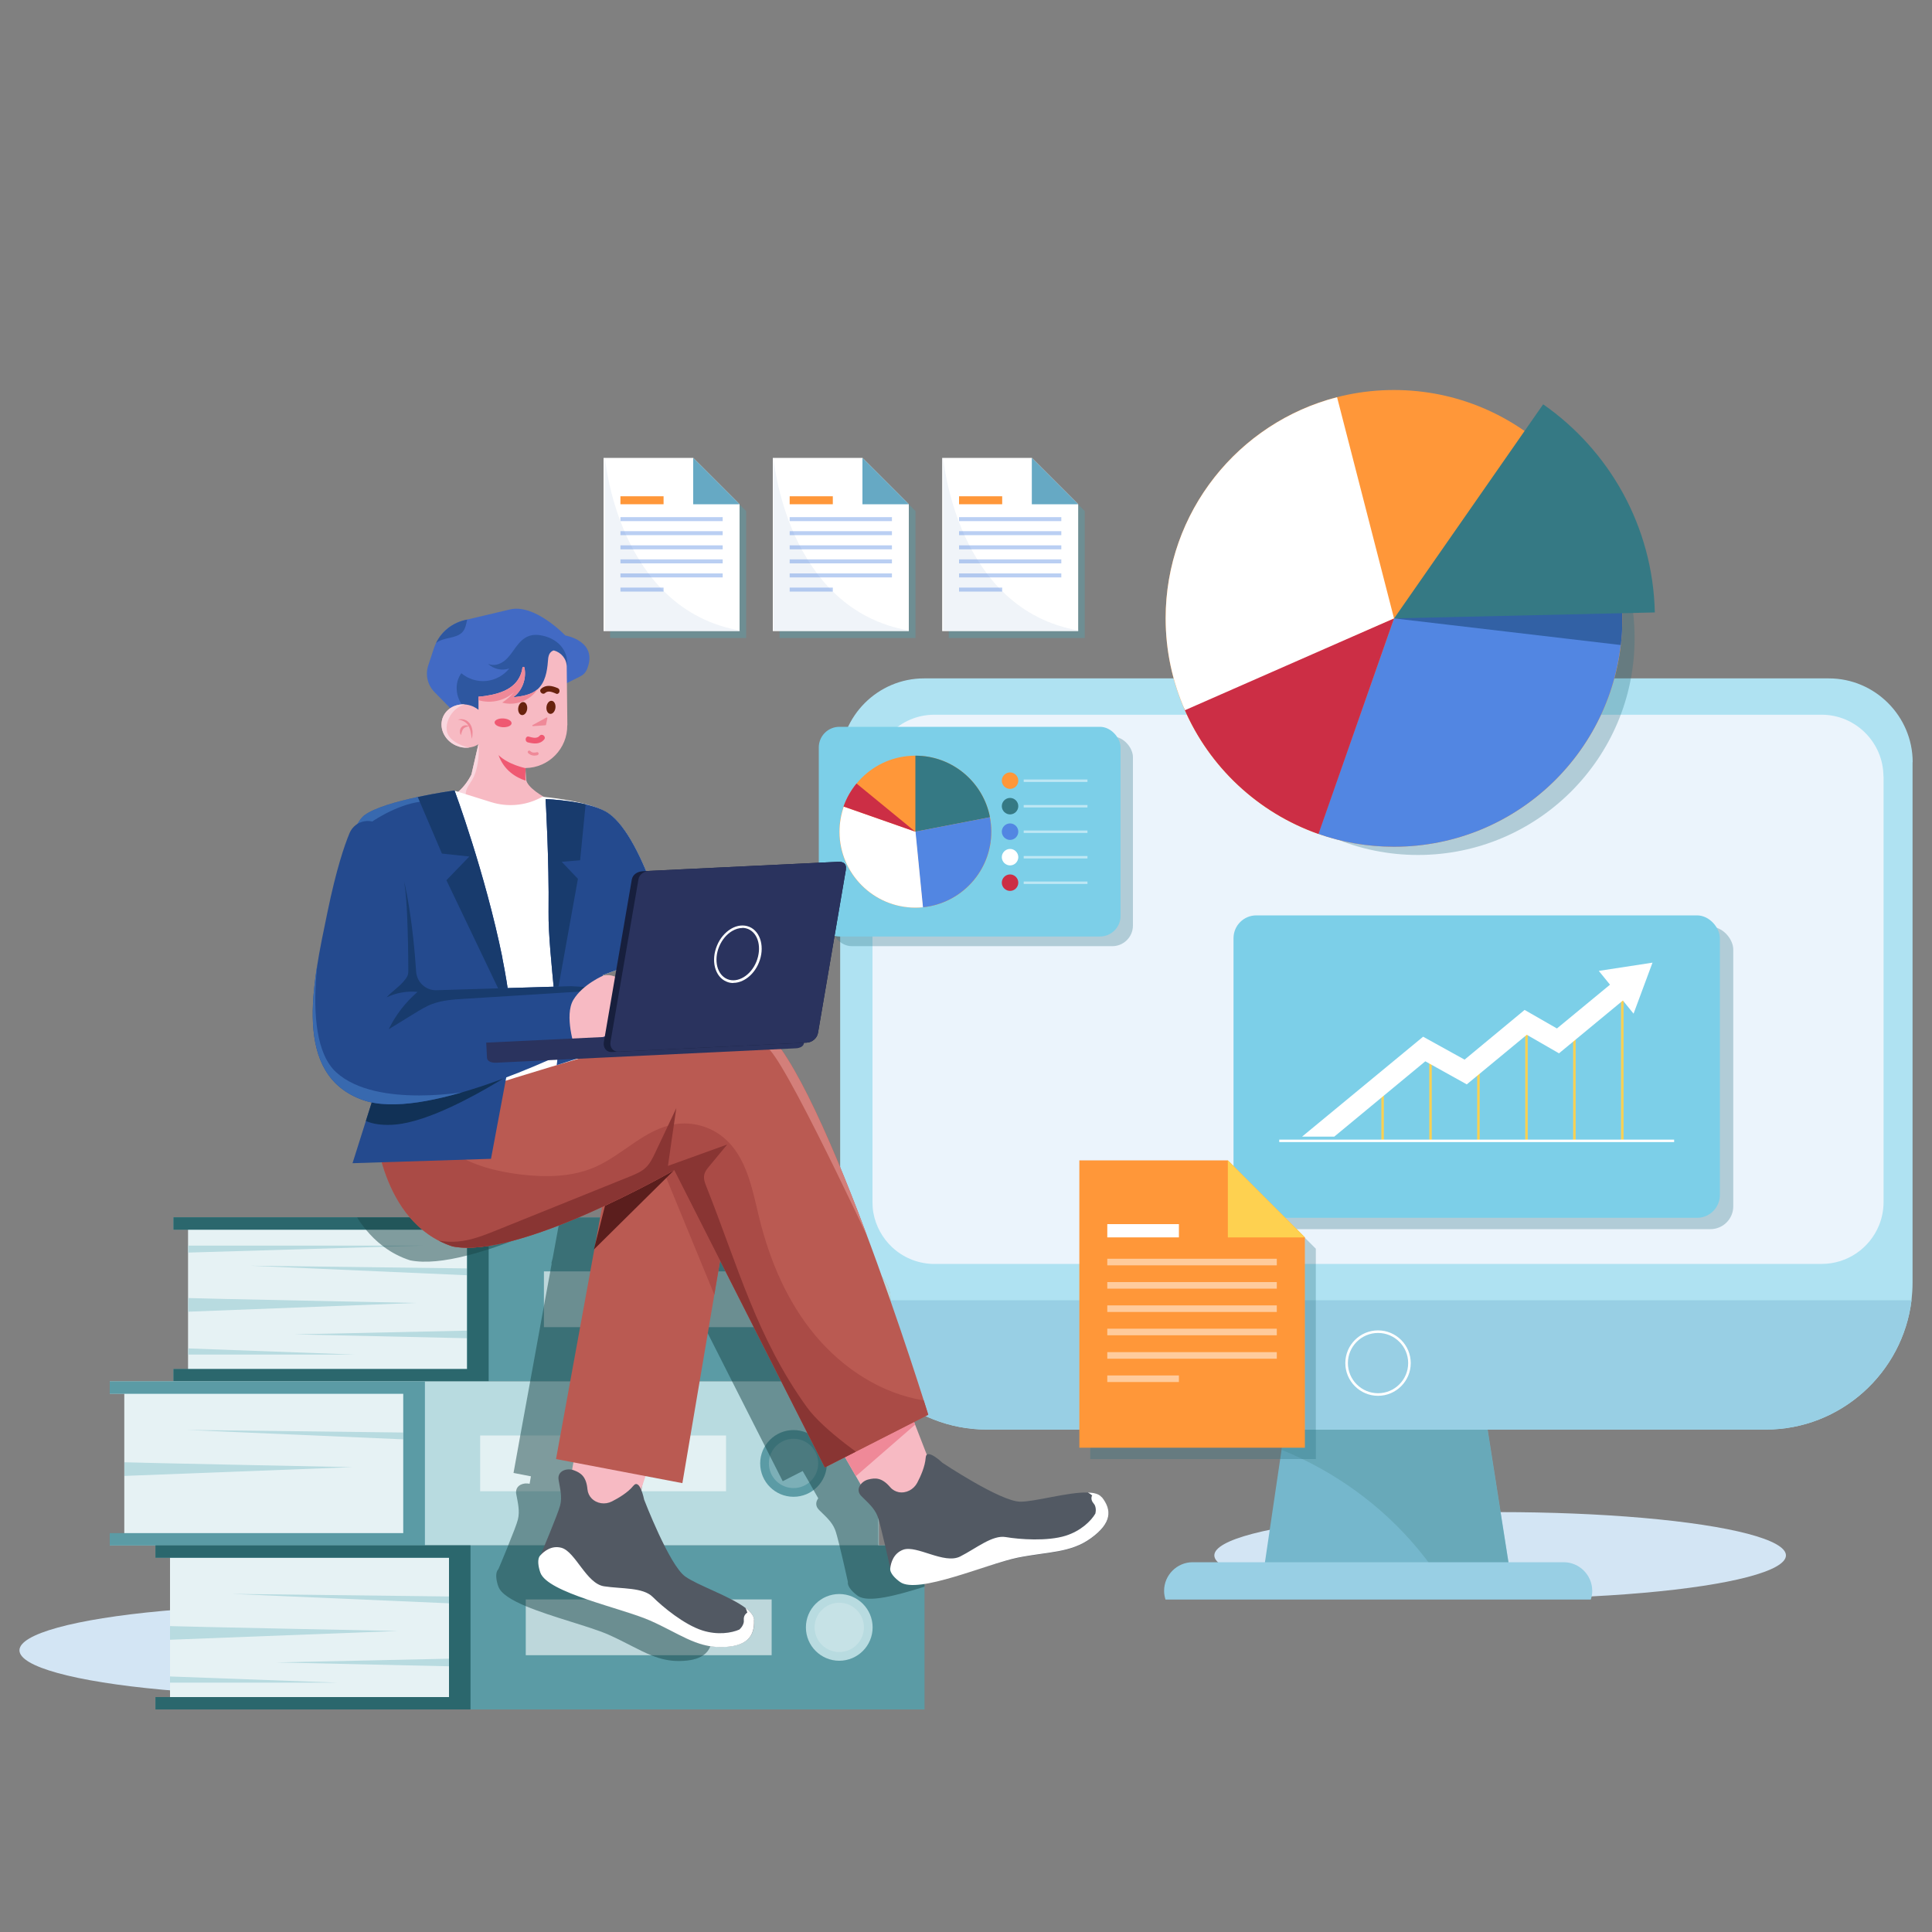 <svg xmlns="http://www.w3.org/2000/svg" xmlns:xlink="http://www.w3.org/1999/xlink" id="Layer_1" data-name="Layer 1" viewBox="0 0 150 150"><rect x="0" y="0" width="150" height="150" fill="#808080" stroke="none"/><defs><style>      .cls-1 {        fill: #5286e2;      }      .cls-2 {        fill: #ff9739;      }      .cls-3 {        fill: #183b6d;      }      .cls-4 {        fill: #357984;      }      .cls-5 {        fill: #98cfe4;      }      .cls-6 {        clip-path: url(#clippath-4);      }      .cls-7 {        fill: #f7bac3;      }      .cls-8 {        opacity: .2;      }      .cls-8, .cls-9 {        isolation: isolate;      }      .cls-10 {        fill: #fed150;      }      .cls-11 {        fill: #d37f7a;      }      .cls-12 {        fill: #3869af;      }      .cls-13 {        fill: #7ccfe8;      }      .cls-14 {        opacity: .3;      }      .cls-15 {        fill: #ef8998;      }      .cls-16 {        fill: #66a9c4;      }      .cls-17 {        fill: #ef5972;      }      .cls-18 {        fill: #426ac4;      }      .cls-19 {        fill: #fff;      }      .cls-20 {        fill: #68220d;      }      .cls-21 {        fill: #893533;      }      .cls-22 {        opacity: .4;      }      .cls-23 {        fill: #afe2f2;      }      .cls-24 {        fill: #113156;      }      .cls-25 {        fill: none;      }      .cls-26 {        fill: #ebf4fc;      }      .cls-27 {        fill: #ba5a52;      }      .cls-28 {        fill: #e6f2f4;      }      .cls-29 {        clip-path: url(#clippath-1);      }      .cls-30 {        fill: #2b676d;      }      .cls-31 {        fill: #525963;      }      .cls-32 {        fill: #cc2e45;      }      .cls-9 {        opacity: .6;      }      .cls-33 {        clip-path: url(#clippath-5);      }      .cls-34 {        fill: #dae3ef;      }      .cls-35 {        clip-path: url(#clippath-3);      }      .cls-36 {        fill: #75b7cc;      }      .cls-37 {        fill: #aa4b46;      }      .cls-38 {        fill: #171f3d;      }      .cls-39 {        fill: #296f7f;      }      .cls-40 {        fill: #5b1e1d;      }      .cls-41 {        fill: #5b9ba5;      }      .cls-42 {        fill: #f9d7df;      }      .cls-43 {        fill: #b8dbe0;      }      .cls-44 {        fill: #244a8e;      }      .cls-45 {        fill: #d3e5f4;      }      .cls-46 {        clip-path: url(#clippath-2);      }      .cls-47 {        fill: #194547;      }      .cls-48 {        fill: #2e57a0;      }      .cls-49 {        fill: #2a335e;      }      .cls-50 {        clip-path: url(#clippath);      }      .cls-51 {        opacity: .5;      }      .cls-52 {        fill: #3261a5;      }    </style><clipPath id="clippath"><path class="cls-25" d="M43.89,49.34s-2.4-2.53-4.35-2.01l-3.47.82c-1.12.27-2.02,1.09-2.38,2.18l-.44,1.33c-.24.72-.06,1.52.48,2.07l3.24,3.3,4.47-2.7,3.62-1.82c.23-.11.41-.3.51-.54.91-2.2-1.67-2.63-1.67-2.63Z"></path></clipPath><clipPath id="clippath-1"><path class="cls-25" d="M44.05,56.32l-.05-4.55c0-.61-.43-1.12-1-1.27-.16.03-.29.16-.36.31-.07.16-.09.35-.1.53-.06.79-.21,1.65-.81,2.18-.51.44-1.22.54-1.89.62.71-.5,1.05-1.45.88-2.3-.02-.09-.15-.08-.16,0-.06.48-.28.94-.63,1.28-.46.45-1.1.68-1.73.82-.34.07-.7.13-1.05.15v1.02c-.11-.09-.25-.18-.4-.25-.92-.41-1.96-.06-2.34.77-.37.83.07,1.84.99,2.25.6.27,1.26.21,1.74-.09l-.54,2.35c-.28.55-.69,1.11-1.28,1.54-1.79,1.32,1.3,2.77,1.3,2.77l4.98.21.7-2.75s-1.4-.75-1.45-1.4c-.05-.65-.05-.88-.05-.88,1.81-.02,3.27-1.52,3.24-3.32Z"></path></clipPath><clipPath id="clippath-2"><path class="cls-25" d="M29.09,87.22s.37,7.68,6.04,9.55c5.13,1.04,17.22-5.92,17.22-5.92l11.69,23.08,8.03-4.09s-8.74-28.34-13.37-30.32c-3.23-1.38-29.61,7.71-29.61,7.71Z"></path></clipPath><clipPath id="clippath-3"><path class="cls-25" d="M39.01,74.38c-1.35-6.63-3.72-13.01-3.72-13.01,0,0-5.43.75-7,1.93-1.9,1.42-2.29,10.82-2.29,10.82l5.14-1.26s-1.88,8.11-1.88,11.47l-1.89,5.98,10.75-.34,1.73-9.23c-.11-1.73-.35-3.88-.85-6.37Z"></path></clipPath><clipPath id="clippath-4"><path class="cls-25" d="M52.16,73.73l-5.37,1.98,1.19,5.46-4.76,1.53c.39-2.3-.67-8.52-.63-11.89.05-4.04-.23-8.77-.23-8.77,0,0,3.49.12,4.9,1.11,2.85,2,4.9,10.59,4.9,10.59Z"></path></clipPath><clipPath id="clippath-5"><path class="cls-25" d="M29.7,64.26c-.74-.85-2.12-.62-2.56.42-.4.96-1.03,2.81-1.71,6.11-1.16,5.6-2.77,12.67,2.76,14.62,4.6,1.62,14.72-3.15,18.01-4.81.62-.31.96-1.01.81-1.69l-.26-1.17c-.16-.72-.81-1.23-1.54-1.2l-11.32.34c-.82.03-1.52-.61-1.58-1.43-.19-2.87-.8-9.1-2.61-11.18Z"></path></clipPath></defs><ellipse class="cls-45" cx="23.7" cy="128.13" rx="22.19" ry="3.53"></ellipse><ellipse class="cls-45" cx="116.47" cy="120.76" rx="22.19" ry="3.36"></ellipse><g><polygon class="cls-36" points="117.44 123.33 97.91 123.33 99.5 112.56 100.35 106.78 114.86 106.92 117.44 123.33"></polygon><g class="cls-51"><path class="cls-41" d="M117.44,123.33h-5.12c-.69-1.07-1.43-2.11-2.25-3.09-2.81-3.38-6.49-6.03-10.58-7.68l.85-5.78,14.51.14,2.58,16.41Z"></path></g><path class="cls-5" d="M123.51,124.19c.07-.21.11-.44.11-.68h0c0-1.22-1-2.22-2.22-2.22h-28.8c-1.22,0-2.22,1-2.22,2.22h0c0,.24.04.46.11.68h33.03Z"></path><path class="cls-23" d="M148.49,59.18v40.41c0,.46-.03.91-.08,1.36-.68,5.63-5.5,10.04-11.31,10.04h-60.48c-5.81,0-10.63-4.4-11.31-10.04-.05-.44-.08-.9-.08-1.36v-40.41c0-3.58,2.93-6.51,6.51-6.51h70.25c3.58,0,6.51,2.93,6.51,6.51Z"></path><path class="cls-5" d="M148.41,100.95c-.68,5.63-5.5,10.04-11.31,10.04h-60.48c-5.81,0-10.63-4.4-11.31-10.04h83.1Z"></path><path class="cls-26" d="M146.24,60.28v33.05c0,.64-.13,1.26-.36,1.82-.72,1.75-2.44,2.98-4.44,2.98h-68.89c-.06,0-.13,0-.19,0h0c-1.19-.05-2.28-.53-3.1-1.3-.74-.7-1.26-1.62-1.45-2.66-.05-.27-.07-.55-.07-.83v-33.05c0-2.64,2.16-4.8,4.8-4.8h68.89c2.64,0,4.8,2.16,4.8,4.8Z"></path><path class="cls-19" d="M106.99,108.37c-1.4,0-2.54-1.14-2.54-2.54s1.14-2.54,2.54-2.54,2.54,1.14,2.54,2.54-1.14,2.54-2.54,2.54ZM106.99,103.49c-1.29,0-2.34,1.05-2.34,2.34s1.05,2.34,2.34,2.34,2.34-1.05,2.34-2.34-1.05-2.34-2.34-2.34Z"></path></g><g><g><g><rect class="cls-28" x="14.61" y="94.93" width="25.46" height="11.89" transform="translate(54.67 201.76) rotate(-180)"></rect><polygon class="cls-43" points="14.61 96.71 32.82 96.71 14.61 97.25 14.61 96.71"></polygon><polygon class="cls-43" points="36.26 98.48 19.41 98.27 36.26 99.01 36.26 98.48"></polygon><path class="cls-43" d="M14.61,100.78c.41.03,17.68.38,17.68.38l-17.68.68v-1.06Z"></path><polygon class="cls-43" points="36.26 103.31 22.85 103.6 36.26 103.9 36.26 103.31"></polygon><polygon class="cls-43" points="14.61 104.69 27.6 105.17 14.61 105.17 14.61 104.69"></polygon></g><path class="cls-41" d="M66.56,103.47c-.07,0-.14,0-.2,0,.48,1.41.91,2.7,1.27,3.79H13.47v-.96h22.79v-10.83H13.47v-.96h49.62c.35.9.7,1.81,1.03,2.71.22.6.44,1.19.65,1.78.46-.44,1.09-.71,1.78-.71,1.43,0,2.59,1.16,2.59,2.59s-1.16,2.59-2.59,2.59Z"></path><polygon class="cls-30" points="37.94 94.51 37.94 107.25 13.47 107.25 13.47 106.29 36.27 106.29 36.27 95.47 13.47 95.47 13.47 94.51 37.94 94.51"></polygon><g class="cls-9"><rect class="cls-19" x="42.22" y="98.72" width="19.09" height="4.33" transform="translate(103.54 201.76) rotate(-180)"></rect></g><path class="cls-43" d="M69.15,100.88c0,1.43-1.16,2.59-2.59,2.59-.07,0-.14,0-.2,0-1.33-.1-2.38-1.22-2.38-2.58,0-.74.31-1.41.81-1.88.46-.44,1.09-.71,1.78-.71,1.43,0,2.59,1.16,2.59,2.59Z"></path><g class="cls-8"><path class="cls-19" d="M64.73,101.44c.31,1.01,1.38,1.58,2.39,1.27,1.01-.31,1.58-1.38,1.27-2.39-.31-1.01-1.38-1.58-2.39-1.27-1.01.31-1.58,1.38-1.27,2.39Z"></path></g></g><g><g><rect class="cls-28" x="9.66" y="107.68" width="25.46" height="11.89" transform="translate(44.77 227.24) rotate(-180)"></rect><polygon class="cls-43" points="31.31 111.22 14.46 111.02 31.31 111.75 31.31 111.22"></polygon><path class="cls-43" d="M9.66,113.53c.41.03,17.68.38,17.68.38l-17.68.68v-1.06Z"></path></g><polygon class="cls-43" points="68.23 107.25 68.23 119.99 8.52 119.99 8.52 119.04 31.31 119.04 31.31 108.21 8.52 108.21 8.52 107.25 68.23 107.25"></polygon><polygon class="cls-41" points="31.31 108.21 31.31 119.03 8.52 119.03 8.52 119.99 32.99 119.99 32.99 107.25 8.52 107.25 8.52 108.21 31.31 108.21"></polygon><g class="cls-9"><rect class="cls-19" x="37.27" y="111.46" width="19.09" height="4.33" transform="translate(93.64 227.24) rotate(-180)"></rect></g><path class="cls-41" d="M59.02,113.62c0,1.43,1.16,2.59,2.59,2.59s2.59-1.16,2.59-2.59-1.16-2.59-2.59-2.59-2.59,1.16-2.59,2.59Z"></path><g class="cls-8"><path class="cls-19" d="M59.78,114.18c.31,1.01,1.38,1.58,2.39,1.27,1.01-.31,1.58-1.38,1.27-2.39-.31-1.01-1.38-1.58-2.39-1.27-1.01.31-1.58,1.38-1.27,2.39Z"></path></g></g><g><g><rect class="cls-28" x="13.2" y="120.4" width="25.46" height="11.89" transform="translate(51.86 252.7) rotate(-180)"></rect><polygon class="cls-43" points="34.86 123.95 18 123.75 34.86 124.48 34.86 123.95"></polygon><path class="cls-43" d="M13.2,126.25c.41.03,17.68.38,17.68.38l-17.68.68v-1.06Z"></path><polygon class="cls-43" points="34.86 128.78 21.44 129.07 34.86 129.37 34.86 128.78"></polygon><polygon class="cls-43" points="13.2 130.16 26.19 130.64 13.2 130.64 13.2 130.16"></polygon></g><polygon class="cls-41" points="71.78 119.98 71.78 132.72 12.07 132.72 12.07 131.76 34.86 131.76 34.86 120.94 12.07 120.94 12.07 119.98 71.78 119.98"></polygon><polygon class="cls-30" points="34.86 120.94 34.86 131.76 12.07 131.76 12.07 132.72 36.53 132.72 36.53 119.98 12.07 119.98 12.07 120.94 34.86 120.94"></polygon><g class="cls-9"><rect class="cls-19" x="40.82" y="124.19" width="19.09" height="4.33" transform="translate(100.73 252.7) rotate(-180)"></rect></g><path class="cls-43" d="M62.57,126.35c0,1.43,1.16,2.59,2.59,2.59s2.59-1.16,2.59-2.59-1.16-2.59-2.59-2.59-2.59,1.16-2.59,2.59Z"></path><g class="cls-8"><path class="cls-19" d="M63.33,126.91c.31,1.01,1.38,1.58,2.39,1.27,1.01-.31,1.58-1.38,1.27-2.39-.31-1.01-1.38-1.58-2.39-1.27-1.01.31-1.58,1.38-1.27,2.39Z"></path></g></g><g class="cls-51"><path class="cls-47" d="M71.78,119.98v3.21c-2.16.68-4.38,1.28-5.18.71-.37-.26-.83-.71-.77-1.08,0,0-.35-1.6-.65-2.81,0,0,0,0,0-.01-.14-.55-.26-1.02-.34-1.22-.24-.63-.74-1.04-1.25-1.55-.3-.3-.26-.64-.06-.9l-.36-.63h0s-.33-.59-.33-.59l-.52-.9-1.55.79-.98-1.93-.39-.77-2.55-5.03-2.13-4.21-2.09-4.12-.45,2.65-.25,1.47-.71,4.21-.71,4.21-.73,4.33-.07.42-2.2-.42-.66-.13-.04.13-.31.91c.16.35.24.8.24.8,0,0,.45,1.17,1.05,2.48,0,0,0,0,0,.01.65,1.42,1.48,3,2.12,3.46.31.23.8.47,1.37.73,1.12.52,2.52,1.1,3.33,1.72.4.3.65.61.67.92.04.74-.15,1.32-.7,1.69-.4.27-.99.42-1.83.43-.79.01-1.47-.16-2.15-.43-1.03-.41-2.05-1.04-3.39-1.63-1.44-.63-4.36-1.35-6.39-2.2-1.1-.46-1.94-.97-2.13-1.53,0-.03-.02-.06-.03-.08-.13-.41-.22-.95,0-1.22,0-.01.02-.02.03-.03,0,0,.38-.89.76-1.83,0,0,0,0,0-.01.34-.84.69-1.72.76-2.03.16-.65,0-1.28-.13-1.98-.01-.06-.02-.12-.01-.18.02-.51.58-.72,1.05-.61l.1-.58-1.35-.26.52-2.88.77-4.21,1.04-5.71.52-2.82.12-.68-.04.04.11-.42.53-2.88c-1.07.49-2.22.99-3.39,1.44-.71.27-1.42.53-2.13.76-.57.18-1.13.35-1.67.48-1.69.43-3.23.61-4.41.37-.38-.12-.73-.27-1.06-.44-.34-.17-.65-.37-.95-.59-.04-.03-.08-.06-.12-.09-.49-.37-.91-.79-1.29-1.25-.14-.17-.28-.35-.41-.53-.1-.14-.2-.28-.28-.43h35.34c.35.9.7,1.81,1.03,2.71.22.6.44,1.19.65,1.78.09.24.17.48.26.72.37,1.04.73,2.06,1.06,3.02.09.24.17.48.25.72.48,1.41.91,2.7,1.27,3.79.23.71.43,1.33.6,1.86.08.25.15.47.21.67.23.71.35,1.11.35,1.11l-.56.29-.55.28.09.22.47,1.21v7.1h3.54Z"></path></g></g><g><g class="cls-14"><circle class="cls-39" cx="110.09" cy="49.56" r="16.82"></circle></g><g><circle class="cls-2" cx="108.23" cy="48.01" r="17.73"></circle><path class="cls-1" d="M108.23,48.01l-5.88,16.73c1.84.65,3.82,1,5.88,1,9.59,0,17.39-7.61,17.71-17.11l-17.71-.62Z"></path><path class="cls-52" d="M125.84,50.08c.08-.68.12-1.37.12-2.07,0-1.6-.22-3.15-.61-4.62l-17.12,4.62,17.61,2.07Z"></path><path class="cls-4" d="M128.48,47.55c-.15-6.69-3.54-12.58-8.67-16.16l-11.57,16.62,20.25-.46Z"></path><path class="cls-32" d="M102.37,64.74l5.86-16.73-16.29,7c1.95,4.54,5.74,8.09,10.43,9.74Z"></path><path class="cls-19" d="M103.81,30.84c-7.65,1.97-13.31,8.91-13.31,17.17,0,2.54.54,4.95,1.5,7.13l16.23-7.13-4.42-17.17Z"></path></g><g><g><g class="cls-51"><polygon class="cls-41" points="54.33 36.08 47.37 36.08 47.37 49.53 57.93 49.53 57.93 39.68 54.33 36.08"></polygon></g><polygon class="cls-19" points="57.42 39.15 57.42 49 46.86 49 46.86 35.55 53.82 35.55 57.42 39.15"></polygon><g class="cls-22"><path class="cls-34" d="M57.53,48.97h-10.56v-13.45s.96,11.81,10.56,13.45Z"></path></g><polygon class="cls-16" points="53.82 35.55 53.82 39.15 57.42 39.15 53.82 35.55"></polygon><rect class="cls-2" x="48.17" y="38.53" width="3.35" height=".62"></rect><g class="cls-22"><rect class="cls-1" x="48.17" y="40.15" width="7.94" height=".31"></rect><rect class="cls-1" x="48.17" y="41.24" width="7.94" height=".31"></rect><rect class="cls-1" x="48.17" y="42.34" width="7.94" height=".31"></rect><rect class="cls-1" x="48.17" y="43.43" width="7.94" height=".31"></rect><rect class="cls-1" x="48.17" y="44.52" width="7.94" height=".31"></rect><rect class="cls-1" x="48.17" y="45.62" width="3.35" height=".31"></rect></g></g><g><g class="cls-51"><polygon class="cls-41" points="67.48 36.08 60.52 36.08 60.52 49.53 71.08 49.53 71.08 39.68 67.48 36.08"></polygon></g><polygon class="cls-19" points="66.96 35.55 60 35.55 60 49 70.56 49 70.56 39.15 66.96 35.55"></polygon><g class="cls-22"><path class="cls-34" d="M70.61,48.96h-10.56v-13.45s.96,11.81,10.56,13.45Z"></path></g><polygon class="cls-16" points="66.96 35.55 66.96 39.15 70.56 39.15 66.96 35.55"></polygon><rect class="cls-2" x="61.31" y="38.53" width="3.35" height=".62"></rect><g class="cls-22"><rect class="cls-1" x="61.31" y="40.15" width="7.94" height=".31"></rect><rect class="cls-1" x="61.31" y="41.24" width="7.94" height=".31"></rect><rect class="cls-1" x="61.31" y="42.34" width="7.94" height=".31"></rect><rect class="cls-1" x="61.31" y="43.43" width="7.94" height=".31"></rect><rect class="cls-1" x="61.31" y="44.52" width="7.94" height=".31"></rect><rect class="cls-1" x="61.31" y="45.62" width="3.35" height=".31"></rect></g></g><g><g class="cls-51"><polygon class="cls-41" points="80.62 36.08 73.66 36.08 73.66 49.53 84.22 49.53 84.22 39.68 80.62 36.08"></polygon></g><polygon class="cls-19" points="80.11 35.55 73.15 35.55 73.15 49 83.71 49 83.71 39.15 80.11 35.55"></polygon><g class="cls-22"><path class="cls-34" d="M83.79,48.96h-10.56v-13.45s.96,11.81,10.56,13.45Z"></path></g><polygon class="cls-16" points="80.11 35.55 80.11 39.15 83.71 39.15 80.11 35.55"></polygon><rect class="cls-2" x="74.46" y="38.53" width="3.35" height=".62"></rect><g><g class="cls-22"><rect class="cls-1" x="74.46" y="40.15" width="7.94" height=".31"></rect></g><g class="cls-22"><rect class="cls-1" x="74.46" y="41.24" width="7.94" height=".31"></rect></g><g class="cls-22"><rect class="cls-1" x="74.46" y="42.34" width="7.94" height=".31"></rect></g><g class="cls-22"><rect class="cls-1" x="74.46" y="43.43" width="7.94" height=".31"></rect></g><g class="cls-22"><rect class="cls-1" x="74.46" y="44.52" width="7.94" height=".31"></rect></g><g class="cls-22"><rect class="cls-1" x="74.46" y="45.62" width="3.35" height=".31"></rect></g></g></g></g><g><g class="cls-14"><rect class="cls-39" x="64.53" y="57.18" width="23.43" height="16.28" rx="1.6" ry="1.6"></rect></g><rect class="cls-13" x="63.57" y="56.43" width="23.43" height="16.28" rx="1.6" ry="1.6"></rect><g><circle class="cls-2" cx="71.07" cy="64.57" r="5.9"></circle><path class="cls-4" d="M76.86,63.45c-.52-2.72-2.92-4.78-5.79-4.78v5.9l5.79-1.12Z"></path><path class="cls-1" d="M76.96,64.57c0-.38-.04-.76-.11-1.12l-5.79,1.12.58,5.87c2.98-.29,5.32-2.81,5.32-5.87Z"></path><path class="cls-19" d="M71.07,64.57l-5.56-1.95c-.21.61-.33,1.27-.33,1.95,0,3.26,2.64,5.9,5.9,5.9.2,0,.39-.01.58-.03l-.58-5.87Z"></path><path class="cls-32" d="M65.5,62.62l5.56,1.95-4.56-3.74c-.43.53-.78,1.13-1.01,1.79Z"></path></g><g><path class="cls-2" d="M79.06,60.61c0,.35-.29.64-.64.64s-.64-.29-.64-.64.29-.64.64-.64.64.29.64.64Z"></path><g class="cls-51"><rect class="cls-19" x="79.48" y="60.52" width="4.95" height=".19"></rect></g><path class="cls-4" d="M79.06,62.59c0,.35-.29.64-.64.64s-.64-.29-.64-.64.29-.64.64-.64.64.29.64.64Z"></path><g class="cls-51"><rect class="cls-19" x="79.48" y="62.5" width="4.95" height=".19"></rect></g><path class="cls-1" d="M79.06,64.57c0,.35-.29.64-.64.64s-.64-.29-.64-.64.29-.64.64-.64.64.29.64.64Z"></path><g class="cls-51"><rect class="cls-19" x="79.48" y="64.48" width="4.95" height=".19"></rect></g><path class="cls-19" d="M79.06,66.55c0,.35-.29.64-.64.64s-.64-.29-.64-.64.29-.64.64-.64.64.29.64.64Z"></path><g class="cls-51"><rect class="cls-19" x="79.48" y="66.46" width="4.95" height=".19"></rect></g><path class="cls-32" d="M79.06,68.53c0,.35-.29.64-.64.64s-.64-.29-.64-.64.29-.64.64-.64.64.29.64.64Z"></path><g class="cls-51"><rect class="cls-19" x="79.48" y="68.44" width="4.95" height=".19"></rect></g></g></g><g><g class="cls-14"><rect class="cls-39" x="96.81" y="71.95" width="37.76" height="23.48" rx="1.77" ry="1.77"></rect></g><rect class="cls-13" x="95.77" y="71.07" width="37.76" height="23.48" rx="1.77" ry="1.77"></rect><g><g><g><rect class="cls-10" x="107.25" y="84.9" width=".19" height="3.67"></rect><rect class="cls-10" x="110.97" y="82.14" width=".19" height="6.44"></rect><rect class="cls-10" x="114.69" y="82.81" width=".19" height="5.76"></rect><rect class="cls-10" x="118.42" y="79.78" width=".19" height="8.79"></rect><rect class="cls-10" x="122.14" y="79.78" width=".19" height="8.79"></rect><rect class="cls-10" x="125.86" y="77.26" width=".19" height="11.31"></rect></g><rect class="cls-19" x="99.32" y="88.48" width="30.66" height=".19"></rect></g><polygon class="cls-19" points="124.13 75.38 125 76.45 120.88 79.85 118.37 78.41 113.71 82.27 110.49 80.49 101.09 88.25 103.59 88.25 110.66 82.4 113.88 84.19 118.54 80.34 121.04 81.78 126 77.68 126.83 78.7 128.3 74.74 124.13 75.38"></polygon></g></g><g><g class="cls-14"><polygon class="cls-39" points="96.19 90.98 84.65 90.98 84.65 113.28 102.16 113.28 102.16 96.95 96.19 90.98"></polygon></g><polygon class="cls-2" points="95.33 90.09 83.8 90.09 83.8 112.4 101.31 112.4 101.31 96.07 95.33 90.09"></polygon><polygon class="cls-10" points="95.33 90.09 95.33 96.07 101.31 96.07 95.33 90.09"></polygon><rect class="cls-19" x="85.97" y="95.04" width="5.56" height="1.03"></rect><g><g class="cls-51"><rect class="cls-19" x="85.97" y="97.73" width="13.16" height=".51"></rect></g><g class="cls-51"><rect class="cls-19" x="85.97" y="99.54" width="13.16" height=".51"></rect></g><g class="cls-51"><rect class="cls-19" x="85.97" y="101.35" width="13.16" height=".51"></rect></g><g class="cls-51"><rect class="cls-19" x="85.97" y="103.16" width="13.16" height=".51"></rect></g><g class="cls-51"><rect class="cls-19" x="85.97" y="104.98" width="13.16" height=".51"></rect></g><g class="cls-51"><rect class="cls-19" x="85.97" y="106.79" width="5.56" height=".51"></rect></g></g></g></g><g><g><path class="cls-18" d="M43.89,49.34s-2.4-2.53-4.35-2.01l-3.47.82c-1.12.27-2.02,1.09-2.38,2.18l-.44,1.33c-.24.72-.06,1.52.48,2.07l3.24,3.3,4.47-2.7,3.62-1.82c.23-.11.41-.3.51-.54.91-2.2-1.67-2.63-1.67-2.63Z"></path><g class="cls-50"><g><path class="cls-48" d="M42.11,49.35c-.35-.08-.73-.09-1.07.04-.43.16-.74.52-1.01.88-.27.37-.51.76-.87,1.04s-.86.43-1.27.22c.42.42,1.09.57,1.65.37-.43.54-1.09.9-1.78.97-.69.07-1.41-.15-1.94-.6-.56.75-.45,1.88.16,2.59s1.63,1,2.54.83c.83-.15,1.69-.63,2.46-.3.16.07.31.17.49.21.48.1.89-.35,1.13-.77.34-.6.58-1.26.69-1.95l.72-1.23c.09-.54-.12-1.11-.48-1.52-.37-.41-.88-.67-1.42-.78Z"></path><path class="cls-48" d="M35.95,49.02c.26-.33.25-.79.41-1.18.21-.52.68-.87,1.06-1.28.06-.06.11-.16.06-.23-.02-.03-.06-.04-.1-.05-.61-.15-1.26,0-1.81.29-.55.3-1.01.74-1.43,1.2-.51.57-.99,1.25-1,2.01l-.22,1.53c.28-.6.59-1.24,1.18-1.54.61-.31,1.44-.22,1.86-.76Z"></path></g></g><g><path class="cls-7" d="M44.05,56.32l-.05-4.55c0-.61-.43-1.12-1-1.27-.16.03-.29.16-.36.31-.07.16-.09.35-.1.53-.06.79-.21,1.65-.81,2.18-.51.44-1.22.54-1.89.62.71-.5,1.05-1.45.88-2.3-.02-.09-.15-.08-.16,0-.06.48-.28.94-.63,1.28-.46.45-1.1.68-1.73.82-.34.07-.7.13-1.05.15v1.02c-.11-.09-.25-.18-.4-.25-.92-.41-1.96-.06-2.34.77-.37.83.07,1.84.99,2.25.6.27,1.26.21,1.74-.09l-.54,2.35c-.28.55-.69,1.11-1.28,1.54-1.79,1.32,1.3,2.77,1.3,2.77l4.98.21.7-2.75s-1.4-.75-1.45-1.4c-.05-.65-.05-.88-.05-.88,1.81-.02,3.27-1.52,3.24-3.32Z"></path><g class="cls-29"><g><path class="cls-15" d="M39.23,51.99c-.41.36-.84.71-1.34.94s-1.08.31-1.6.15l.63,1.2c1,.41,2.23.18,3.01-.56-.27.32-.59.6-.94.83.99.28,2.14-.14,2.71-.99.38-.56.51-1.24.56-1.91.05-.67.02-1.35.12-2.01-1.23.48-2.17,1.48-3.15,2.35Z"></path><path class="cls-42" d="M33.98,59c.56.6,1.42.75,2.06.3.47-.33.79-.93,1.08-1.5-.37.39-.91.23-1.36.03-.47-.21-1.01-.55-1.08-1.17-.03-.27.03-.54.13-.79.37-.91,1.26-1.39,2.05-1.17l-1.74-.71c-.97.18-1.75,1.29-1.87,2.51-.09.92.18,1.9.74,2.5Z"></path><path class="cls-15" d="M37,54.99l.3.1c-.1-.04-.2-.07-.3-.1Z"></path><path class="cls-42" d="M36.18,61.42c.1-.31.29-.57.46-.84.47-.78.56-1.87.53-2.78l-1.95,2.43c-.48.53-.98,1.09-1.21,1.77-.23.68-.12,1.53.45,1.97.21.16.46.26.71.35,1.28.46,2.64.83,3.99.66-.67-.5-1.46-.83-2.09-1.37s-1.12-1.4-.87-2.19Z"></path></g></g><path class="cls-17" d="M38.7,58.61c.42,1.2,1.35,1.75,2.11,2-.04-.25-.02-.63,0-.97h0s-1.34-.26-2.11-1.02Z"></path><g><path class="cls-15" d="M35.52,55.88c.18-.06.38-.06.56,0,.19.06.35.21.45.38.05.09.09.18.11.27.03.09.04.19.05.28,0,.19-.01.38-.06.55-.03-.18-.05-.36-.09-.53-.01-.04-.02-.08-.03-.13-.01-.04-.02-.08-.04-.12-.03-.08-.06-.16-.1-.23-.08-.14-.2-.26-.35-.34-.15-.08-.32-.13-.5-.14Z"></path><path class="cls-15" d="M35.78,57.08c-.05-.09-.07-.19-.07-.3,0-.1.03-.22.11-.31.04-.05.08-.09.14-.11.05-.03.11-.04.16-.05.11,0,.21.02.3.07-.1.02-.19.04-.27.08-.08.03-.14.07-.18.13-.05.06-.08.13-.11.22-.03.08-.05.17-.08.27Z"></path></g><ellipse class="cls-20" cx="40.57" cy="55.01" rx=".51" ry=".35" transform="translate(-19.05 88.42) rotate(-82.85)"></ellipse><ellipse class="cls-20" cx="42.77" cy="54.91" rx=".51" ry=".35" transform="translate(-17.03 90.52) rotate(-82.85)"></ellipse><path class="cls-15" d="M42.5,55.75l-.11.53s-.02.03-.04.03l-.99.07s-.06-.06-.02-.08l1.1-.6s.07.01.06.05Z"></path><path class="cls-15" d="M41.74,58.63c-.27.07-.54.04-.74-.17-.1-.11.07-.25.17-.15.14.15.34.14.52.09.14-.03.18.19.04.22h0Z"></path><path class="cls-17" d="M38.4,56.08c-.01.19.27.36.64.38.36.02.67-.12.68-.3.01-.19-.27-.36-.64-.38-.36-.02-.67.12-.68.3Z"></path><path class="cls-20" d="M43.17,53.85c-.26-.1-.6-.27-.84-.05-.21.2-.53-.13-.32-.32.38-.35.85-.24,1.28-.06.27.11.15.54-.13.44h0Z"></path><path class="cls-17" d="M41.05,57.19c.27.07.63.19.84-.06.19-.22.54.06.36.28-.33.4-.81.34-1.26.23-.28-.07-.21-.52.07-.45h0Z"></path></g><path class="cls-19" d="M52.16,73.73l-5.37,1.98-.13,8.16-3.19.86-3.42.86-10.81,2.02c0-3.36,1.9-14.73,1.9-14.73l-5.14,1.26s.39-9.4,2.29-10.82c1.57-1.18,7-1.93,7-1.93l2.85.89c1.25.39,2.61.28,3.78-.32l.2-.1s3.72.31,5.14,1.31c2.85,2,4.9,10.59,4.9,10.59Z"></path><g><polygon class="cls-7" points="53.58 104.3 49.12 117.58 43.57 118.98 46 105.05 53.58 104.3"></polygon><path class="cls-31" d="M58.55,125.76c-.02-.31-.27-.62-.67-.92-1.22-.92-3.76-1.77-4.69-2.45-1.24-.9-3.18-5.96-3.18-5.96,0,0-.33-1.7-.84-1.07-.43.53-1.15.95-1.66,1.21-.53.27-1.18.18-1.59-.25-.16-.17-.28-.4-.31-.69-.09-1-.52-1.28-1.06-1.48-.54-.2-1.3.05-1.18.75.12.7.29,1.33.12,1.98-.16.65-1.53,3.88-1.53,3.88.03.4.11.82.26,1.24.55,1.58,6.04,2.84,8.26,3.81,2.22.98,3.55,2.08,5.54,2.06,1.99-.02,2.59-.84,2.53-2.11Z"></path><path class="cls-19" d="M58.55,125.76c-.02-.31-.27-.62-.67-.92.05.1.11.23.14.38-.03,0-.07.02-.1.06-.25.24-.15.55-.17.65-.06.36-.35.59-.35.59-.61.27-1.69.44-2.86.07-1.42-.45-3.1-1.84-3.86-2.6-.75-.76-2.4-.62-3.78-.83-1.38-.21-2.22-2.69-3.31-2.99-.77-.21-1.36.28-1.64.59-.27.27-.15.9,0,1.33.55,1.58,6.3,2.75,8.52,3.73,2.22.98,3.55,2.08,5.54,2.06,1.99-.02,2.59-.84,2.53-2.11Z"></path></g><path class="cls-27" d="M57.3,89.68l-1.84,10.84-2.48,14.63-9.81-1.87,4.31-23.6c.79-1.19,1.83-1.76,2.94-1.95,3.16-.55,6.88,1.95,6.88,1.95Z"></path><path class="cls-37" d="M57.3,89.68l-1.84,10.84c-1.11-2.71-2.22-5.41-3.34-8.12-.63-1.53-1.26-3.08-1.71-4.67,3.16-.55,6.88,1.95,6.88,1.95Z"></path><polygon class="cls-40" points="52.35 90.84 46.97 93.62 46.11 97.01 52.35 90.84"></polygon><g><g><g><polygon class="cls-7" points="72.86 115.27 69.48 119.89 66.45 114.61 63.86 110.11 62.43 107.63 67.78 102.21 69.48 106.6 71.05 110.61 72.86 115.27"></polygon><polygon class="cls-15" points="71.05 110.61 66.45 114.61 63.86 110.11 69.48 106.6 71.05 110.61"></polygon></g><path class="cls-31" d="M85.53,116.24c-.19-.25-.58-.35-1.07-.36-1.53-.05-4.09.72-5.25.71-1.53-.01-6.04-3.02-6.04-3.02,0,0-1.25-1.2-1.3-.39-.05.68-.39,1.44-.66,1.95-.28.52-.86.83-1.44.72-.23-.05-.46-.16-.65-.38-.66-.77-1.16-.74-1.72-.6-.56.15-1.03.79-.52,1.29.5.5,1,.92,1.25,1.55.24.62.99,4.05.99,4.05.26.31.56.6.93.87,1.36.97,6.57-1.18,8.95-1.67,2.38-.48,4.1-.35,5.71-1.52,1.61-1.17,1.63-2.18.84-3.18Z"></path><path class="cls-19" d="M85.53,116.24c-.19-.25-.58-.35-1.07-.36.1.05.22.13.34.23-.02.02-.04.06-.05.1-.07.34.2.54.24.63.16.33.05.68.05.68-.34.58-1.13,1.34-2.29,1.71-1.42.45-3.6.29-4.65.11-1.05-.19-2.31.88-3.56,1.51-1.25.62-3.36-.91-4.42-.53-.75.28-.95,1.01-1,1.43-.06.38.4.82.77,1.08,1.36.97,6.73-1.4,9.11-1.89,2.38-.48,4.1-.35,5.71-1.52,1.61-1.17,1.63-2.18.84-3.18Z"></path></g><path class="cls-27" d="M29.09,87.22s.37,7.68,6.04,9.55c5.13,1.04,17.22-5.92,17.22-5.92l11.69,23.08,8.03-4.09s-8.74-28.34-13.37-30.32c-3.23-1.38-29.61,7.71-29.61,7.71Z"></path><g class="cls-46"><path class="cls-37" d="M32.35,85.01c.12,1.83,1.31,3.47,2.84,4.48s3.36,1.46,5.18,1.69c1.96.24,4.02.22,5.83-.57,2.17-.95,3.88-2.97,6.22-3.33,1.33-.21,2.74.18,3.77,1.05,1.8,1.5,2.22,4.04,2.78,6.32.81,3.26,2.16,6.43,4.31,9.01,2.15,2.58,5.14,4.54,8.46,5.07,2.49.4,5.04,0,7.53-.41-4.45,4.68-10.3,8.03-16.6,9.49-2.33.54-4.75.83-7.1.41s-4.63-1.62-6-3.57c-1.15-1.65-1.57-3.69-2.16-5.62s-1.44-3.92-3.13-5.02c-1.61-1.05-3.67-1.1-5.58-.89s-3.83.64-5.73.4c-2.44-.3-4.68-1.72-6.15-3.7s-2.16-4.47-2.1-6.93c.04-1.83.71-3.92,2.43-4.54l5.2-3.32Z"></path><path class="cls-11" d="M47.74,80.62s10.21-1.15,12.05.92,8.84,17.21,8.84,17.21c0,0-1.84-29.49-20.88-18.13Z"></path><path class="cls-21" d="M27.78,92.4c2.19,2.05,4.78,4.25,7.77,3.99,1.07-.09,2.08-.5,3.07-.9,3.43-1.38,6.86-2.77,10.29-4.15.44-.18.9-.37,1.24-.7.32-.31.52-.72.71-1.12.55-1.16,1.1-2.33,1.65-3.49-.22,1.5-.44,2.99-.65,4.49,1.53-.55,3.07-1.11,4.6-1.66-.46.56-.92,1.11-1.38,1.67-.18.21-.36.44-.41.72-.05.3.06.59.17.87,2.47,6.22,3.9,11.71,7.81,17.14,1.3,1.8,4.52,4,6.36,5.25-2.43,1.92-4.87,3.85-7.3,5.77-.41.33-.97.67-1.42.4-.23-.13-.35-.38-.47-.62-2.28-4.7-5.04-9.16-8.22-13.3-.56-.74-1.16-1.48-1.95-1.97-1.71-1.06-3.92-.72-5.84-.13-1.7.53-3.35,1.23-5.09,1.6s-3.63.4-5.22-.38c-1.51-.74-2.61-2.15-3.31-3.67s-1.05-3.19-1.39-4.84l-1.01-4.96Z"></path></g></g><path class="cls-44" d="M39.01,74.38c-1.35-6.63-3.72-13.01-3.72-13.01,0,0-5.43.75-7,1.93-1.9,1.42-2.29,10.82-2.29,10.82l5.14-1.26s-1.88,8.11-1.88,11.47l-1.89,5.98,10.75-.34,1.73-9.23c-.11-1.73-.35-3.88-.85-6.37Z"></path><g class="cls-35"><g><path class="cls-12" d="M26.11,66.04s3.9-4.07,7.57-3.84-4.13-.98-4.13-.98c0,0-6.6.98-3.44,4.82Z"></path><polygon class="cls-3" points="32.08 61.05 34.31 66.27 36.44 66.5 34.66 68.34 39.82 79.13 37.99 63.52 35.46 59.5 32.08 61.05"></polygon><path class="cls-24" d="M27.2,84.52s-.03.09-.05.23c-.07.56-.08,2.72,3.26,2.58,4.19-.17,11.76-5.62,11.76-5.62l-1.26-2.93-13.66,4.3-.06,1.43Z"></path></g></g><path class="cls-44" d="M52.16,73.73l-5.37,1.98,1.19,5.46-4.76,1.53c.39-2.3-.67-8.52-.63-11.89.05-4.04-.23-8.77-.23-8.77,0,0,3.49.12,4.9,1.11,2.85,2,4.9,10.59,4.9,10.59Z"></path><g class="cls-6"><polygon class="cls-3" points="45.56 61.51 45.04 66.79 43.61 66.91 44.87 68.23 42.98 78.73 41.49 60.94 45.56 61.51"></polygon></g><path class="cls-44" d="M29.7,64.26c-.74-.85-2.12-.62-2.56.42-.4.96-1.03,2.81-1.71,6.11-1.16,5.6-2.77,12.67,2.76,14.62,4.6,1.62,14.72-3.15,18.01-4.81.62-.31.96-1.01.81-1.69l-.26-1.17c-.16-.72-.81-1.23-1.54-1.2l-11.32.34c-.82.03-1.52-.61-1.58-1.43-.19-2.87-.8-9.1-2.61-11.18Z"></path><g class="cls-33"><path class="cls-3" d="M45.79,76.94c-3.26.2-6.52.41-9.78.61-.82.05-1.66.11-2.43.39-.51.19-.98.48-1.45.77-.65.4-1.3.8-1.95,1.2.54-1.11,1.31-2.1,2.24-2.9-.82-.08-1.66.07-2.4.42.37-.42.96-.8,1.32-1.24.26-.32.36-.42.36-.83,0-1.42-.03-2.85-.09-4.27-.08-1.74-.21-3.52-.93-5.1.97,1.36,1.3,3.07,1.65,4.71s.79,3.34,1.92,4.58c.25.27.54.52.88.65.29.11.61.13.92.15,3.17.19,6.35.37,9.52.56l.23.32Z"></path><path class="cls-12" d="M25.36,70.64s-2.41,9.75.75,12.62,10.5,1.43,10.5,1.43c0,0-6.08,5.34-11.48,1.43-5.39-3.9.23-15.49.23-15.49Z"></path></g><path class="cls-7" d="M46.89,75.72s-1.63.68-2.37,1.9.11,3.74.11,3.74l5.32-2.05s-1-3.95-3.05-3.58Z"></path></g><g id="_Group_" data-name="&amp;lt;Group&amp;gt;"><g><path class="cls-49" d="M62.36,79.77l.06,1.17c.01.3-.33.44-.63.45l-23.3,1.12c-.3.01-.67-.09-.68-.39l-.06-1.17,24.6-1.18Z"></path><path class="cls-38" d="M65.68,67.48l-2.17,12.71c-.07.42-.46.74-.87.76l-15.15.73c-.4.02-.68-.34-.61-.76l2.17-12.62c.07-.42.46-.64.87-.66l15.15-.73c.41-.02.67.15.6.57Z"></path><path class="cls-49" d="M65.68,67.48l-2.17,12.71c-.07.42-.46.74-.87.76l-14.63.7c-.41.02-.68-.34-.61-.76l2.17-12.62c.07-.41.46-.64.87-.66l14.63-.7c.41-.02.67.15.6.57Z"></path><path class="cls-19" d="M56.93,76.32c-.18,0-.36-.03-.53-.11-.44-.18-.75-.58-.89-1.11-.13-.52-.08-1.12.16-1.69.23-.56.62-1.02,1.09-1.3.48-.28.98-.33,1.42-.15.89.37,1.22,1.63.73,2.8h0c-.39.95-1.21,1.55-1.97,1.55ZM57.63,72.05c-.26,0-.52.08-.78.23-.43.25-.79.68-1.01,1.2-.22.52-.27,1.08-.15,1.56.12.47.4.82.78.98.79.33,1.81-.27,2.25-1.34s.17-2.21-.63-2.55c-.15-.06-.3-.09-.46-.09Z"></path></g></g></g></svg>